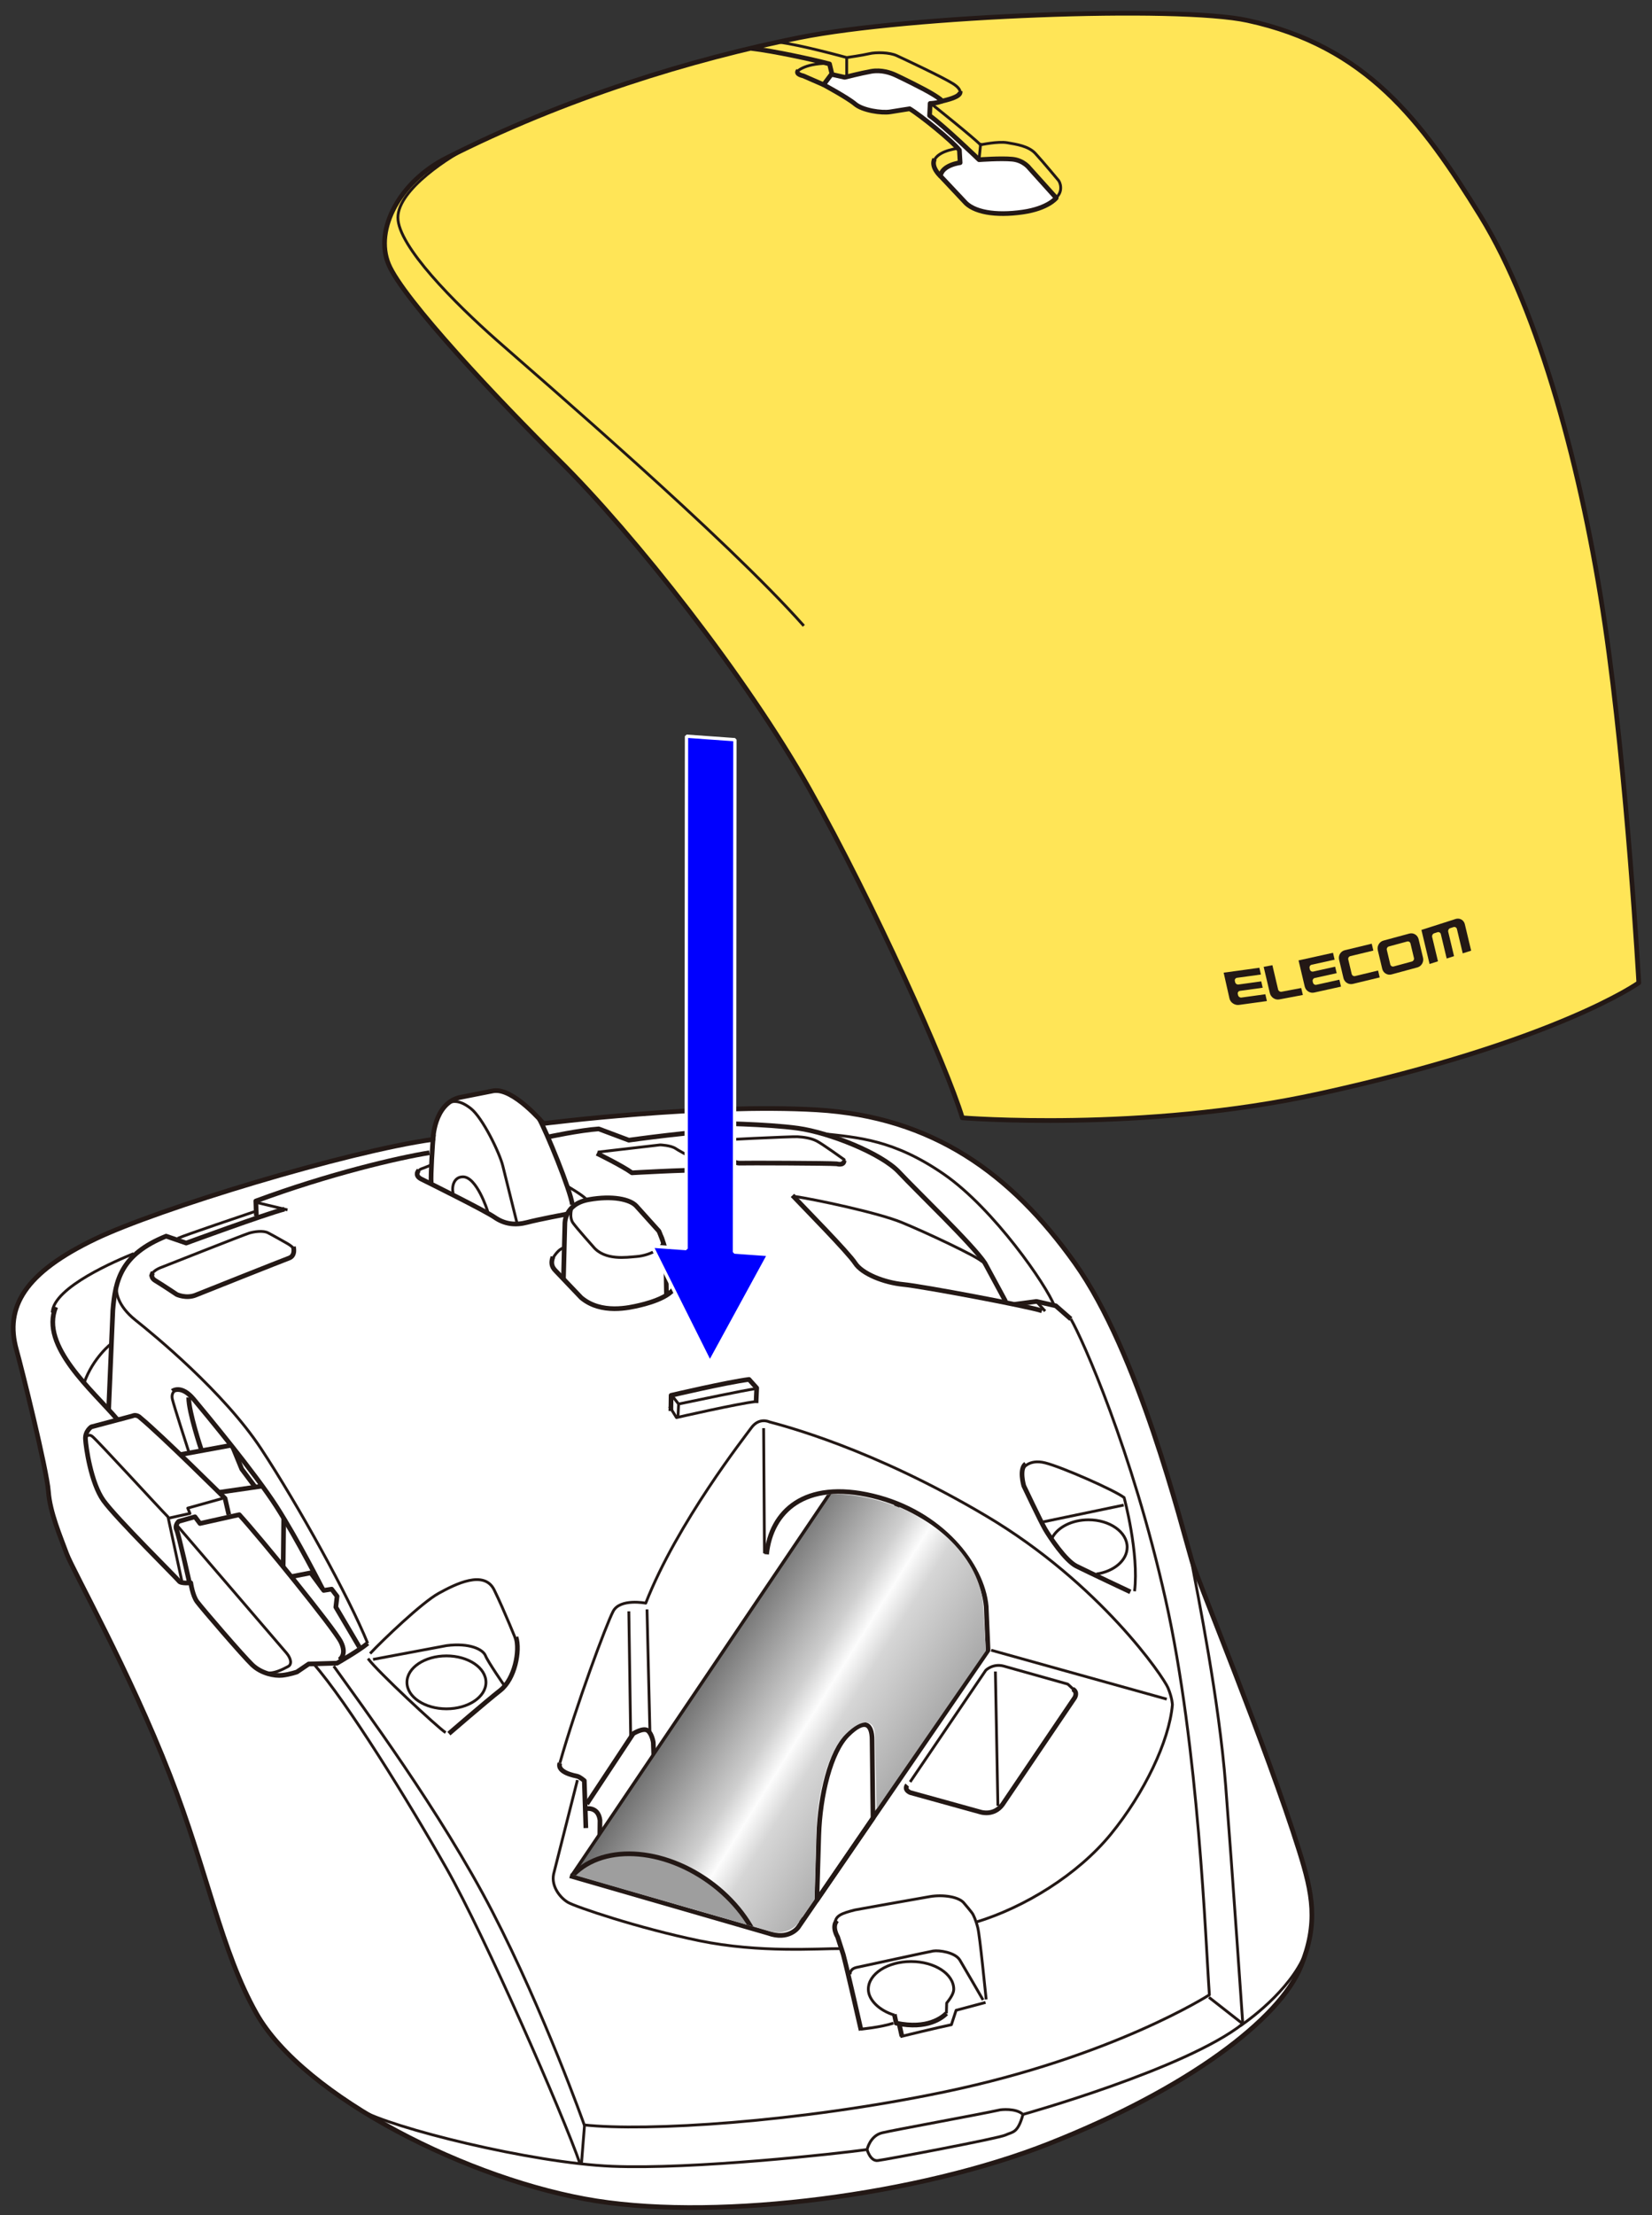 <?xml version="1.0" encoding="UTF-8"?>
<svg xmlns="http://www.w3.org/2000/svg" version="1.1" xmlns:xlink="http://www.w3.org/1999/xlink" viewBox="0 0 250 335">
  <rect x="0" y="0" width="250" height="335" fill="#333333" stroke="none"/>
  <defs>
    <clipPath id="clippath">
      <path d="M838.475,1675.826c.19-6.072,1.878-11.997,4.439-14.559s4.422-2.223,4.422.244l.243,11.101,16.553-23.956-.437-7.157c-.569-6.262-6.456-13.357-16.798-15.824-10.342-2.467-14.624,1.874-15.288,8.326l-31.721,47.998,30.942,8.92c3.131,1.139,4.772-.925,4.772-.925l2.581-3.7.292-10.468Z" fill="none"/>
    </clipPath>
    <clipPath id="clippath-1">
      <path d="M123.541,276.837c.19-6.072,1.878-11.997,4.439-14.559s4.422-2.223,4.422.244l.243,11.101,16.553-23.956-.437-7.157c-.569-6.262-6.456-13.357-16.798-15.824-10.342-2.467-14.624,1.874-15.288,8.326l-31.721,47.998,30.942,8.92c3.131,1.139,4.772-.925,4.772-.925l2.581-3.7.292-10.468Z" fill="none"/>
    </clipPath>
    <linearGradient id="_名称未設定グラデーション_8" data-name="名称未設定グラデーション 8" x1="141.711" y1="266.011" x2="109.919" y2="246.145" gradientUnits="userSpaceOnUse">
      <stop offset="0" stop-color="#a1a1a1"/>
      <stop offset=".412" stop-color="#d6d6d6"/>
      <stop offset=".518" stop-color="#fcfcfc"/>
      <stop offset=".625" stop-color="#cfcfcf"/>
      <stop offset="1" stop-color="#6b6b6b"/>
    </linearGradient>
  </defs>
  <!-- Generator: Adobe Illustrator 28.6.0, SVG Export Plug-In . SVG Version: 1.2.0 Build 709)  -->
  <g>
    <g id="_レイヤー_1" data-name="レイヤー_1">
      <g>
        <path d="M784.381,1564.995l5.226-1.034c2.994-.49,7.573,4.952,7.573,4.952,0,0,24.3-3.078,41.369-2.068,17.558,1.038,29.418,9.653,39.071,23.213,9.653,13.56,16.098,39.644,17.697,45.046.882,2.981,11.259,28.002,16.203,43.732,2.087,6.641,2.935,11.004.285,17.553-3.226,7.97-17.021,18.48-38.152,26.823-19.534,7.713-49.353,11.638-68.429,8.65-19.076-2.988-44.371-15.739-51.487-28.357-5.352-9.492-7.358-21.319-13.093-36.054-6.167-15.845-14.711-30.968-15.63-33.496s-2.528-6.205-2.758-9.423-4.066-18.684-4.826-21.374c-1.834-6.487,1.269-11.681,11.92-16.787,9.587-4.596,38.012-13.222,51.112-15.06,0,0,.109-5.281,3.92-6.315Z" fill="#fff" stroke="#231815" stroke-linejoin="round" stroke-width=".709"/>
        <path d="M732.674,1613.654c-3.605-4.27-11.765-11.101-9.298-16.983" fill="none" stroke="#231815" stroke-linejoin="round" stroke-width=".709"/>
        <path d="M731.375,1612.196l.635-15.051c.38-4.554,1.233-8.444,8.065-11.196l3.036,1.044s11.919-4.371,14.86-5.13" fill="none" stroke="#231815" stroke-linejoin="round" stroke-width=".709"/>
        <path d="M753.737,1582.913l-.095-2.277c11.006-4.08,21.537-6.547,26.281-7.306" fill="none" stroke="#231815" stroke-linejoin="round" stroke-width=".709"/>
        <path d="M780.523,1570.583c-.126,1.324-.433,6.167-.338,7.306" fill="none" stroke="#231815" stroke-linejoin="round" stroke-width=".709"/>
        <path d="M738.082,1591.452s-.569.664.38,1.233,3.226,2.087,3.226,2.087c0,0,1.423.664,2.846.095s13.093-5.218,14.137-5.598.664-1.708.664-1.708" fill="none" stroke="#231815" stroke-linejoin="round" stroke-width=".709"/>
        <path d="M745.388,1618.208s-1.898-5.598-1.898-7.875" fill="none" stroke="#231815" stroke-linejoin="round" stroke-width=".709"/>
        <path d="M741.023,1609.384s1.328-1.044,3.226,1.233,9.298,11.196,12.524,16.224,6.953,12.419,6.953,12.419" fill="none" stroke="#231815" stroke-linejoin="round" stroke-width=".709"/>
        <path d="M778.31,1575.987s-.759.759.38,1.328,9.583,4.744,11.101,5.788,3.131,1.233,4.934.759,5.882-1.233,5.882-1.233" fill="none" stroke="#231815" stroke-linejoin="round" stroke-width=".709"/>
        <path d="M796.537,1568.198c1.034,1.812,4.73,10.801,5.015,12.983" fill="none" stroke="#231815" stroke-linejoin="round" stroke-width=".709"/>
        <path d="M800.204,1592.437l.213-8.385s-.095-2.965,3.622-3.63c3.55-.635,6.245-.07,7.194.974s3.416,3.795,3.416,3.795c0,0,1.044,2.372,1.044,3.416s.095,6.072.095,6.072" fill="none" stroke="#231815" stroke-linejoin="round" stroke-width=".709"/>
        <path d="M798.614,1589.08c-.285.759-.285,1.423.38,2.087l3.89,4.08c3.036,2.562,7.306,1.518,8.919,1.139s5.977-1.613,5.408-3.89" fill="none" stroke="#231815" stroke-linejoin="round" stroke-width=".709"/>
        <path d="M805.256,1573.425s3.89,1.898,5.313,2.941c0,0,8.349-.474,10.247-.38,0,0,1.518-.095,1.044-.759" fill="none" stroke="#231815" stroke-linejoin="round" stroke-width=".709"/>
        <path d="M797.836,1570.954s4.858-1.039,7.704-1.229l4.554,1.708s10.769-1.518,14.659-1.423" fill="none" stroke="#231815" stroke-linejoin="round" stroke-width=".709"/>
        <path d="M822.764,1570.056l-.05-1.185s8.254.095,12.998.759,12.619,3.795,15.275,6.641,11.196,11.006,12.998,13.757l3.131,5.788" fill="none" stroke="#231815" stroke-linejoin="round" stroke-width=".709"/>
        <polyline points="876.984 1598.473 874.707 1596.481 871.766 1595.817 868.421 1596.266" fill="none" stroke="#231815" stroke-linejoin="round" stroke-width=".709"/>
        <path d="M872.62,1597.24c-1.898-.664-18.027-3.7-20.968-3.985s-6.262-1.613-7.306-3.226-7.78-8.444-9.488-10.247" fill="none" stroke="#231815" stroke-linejoin="round" stroke-width=".709"/>
        <path d="M816.459,1612.395l.035-2.372s8.495-1.992,11.791-2.408l1.165,1.295-.103,2.281" fill="none" stroke="#231815" stroke-linejoin="round" stroke-width=".709"/>
        <path d="M885.998,1639.746s-6.452-3.036-8.16-3.89-4.08-4.459-4.744-5.598-3.226-6.547-3.226-6.547c0,0-.759-2.562.285-3.321" fill="none" stroke="#231815" stroke-linejoin="round" stroke-width=".709"/>
        <path d="M830.94,1634.064c.664-6.452,5.721-11.302,16.062-8.835,10.342,2.467,16.604,10.437,17.173,16.699l.285,6.641-28.748,41.936s-1.423,1.992-4.554.854l-29.979-8.668" fill="none" stroke="#231815" stroke-linejoin="round" stroke-width=".709"/>
        <path d="M803.596,1675.467l-.237-7.163s-.664-.569-1.044-.664-3.131-.569-2.657-1.992" fill="none" stroke="#231815" stroke-linejoin="round" stroke-width=".709"/>
        <path d="M803.738,1671.814l7.021-10.626s1.518-.949,2.182-.474.854,1.803.854,1.803l.474,12.714,2.562-3.89s1.423,8.349,6.547,12.714,10.97,5.259,13.152,5.259" fill="none" stroke="#231815" stroke-linejoin="round" stroke-width=".709"/>
        <path d="M782.865,1661.188s5.598-4.839,7.78-6.547,3.036-5.977,2.372-8.065" fill="none" stroke="#231815" stroke-linejoin="round" stroke-width=".709"/>
        <path d="M845.247,1706.066s-2.135-9.393-2.704-11.48l-.854-2.657s-.949-1.518-.095-2.467" fill="none" stroke="#231815" stroke-linejoin="round" stroke-width=".709"/>
        <path d="M852.221,1668.968s-.569.664.474,1.139l10.626,2.941s1.992.664,3.321-1.139l10.911-16.129s.569-.854-.285-1.328" fill="none" stroke="#231815" stroke-linejoin="round" stroke-width=".709"/>
        <path d="M749.562,1628.075l-.569-2.467s-9.678-9.614-12.84-12.208c0,0-.506-.569-1.202-.253l-6.199,1.645s-.949.633-.886,1.834.822,6.641,2.72,9.298,11.196,11.828,11.449,12.208,1.771.253,1.771.253c0,0,.253,1.898.949,2.846s6.958,8.223,8.349,9.551,3.416,1.708,4.554,1.581,2.214-.506,2.214-.506l1.771-1.202,4.301-.127s3.368-1.929,4.633-3.004" fill="none" stroke="#231815" stroke-linejoin="round" stroke-width=".709"/>
        <path d="M766.261,1650.024s1.265-.696.253-2.72c-1.012-2.024-12.074-15.628-15.37-19.229l-5.946,1.328-.759-1.012-2.467.696s-.633.569-.316,1.265,1.958,8.045,1.958,8.045" fill="none" stroke="#231815" stroke-linejoin="round" stroke-width=".709"/>
        <line x1="742.213" y1="1618.985" x2="749.914" y2="1617.574" fill="none" stroke="#231815" stroke-linejoin="round" stroke-width=".709"/>
        <line x1="757.868" y1="1628.594" x2="757.788" y2="1635.94" fill="none" stroke="#231815" stroke-linejoin="round" stroke-width=".709"/>
        <polyline points="759.009 1637.443 761.96 1636.868 763.921 1639.524 765.122 1639.334 765.945 1640.41 765.755 1642.054 769.297 1648.063" fill="none" stroke="#231815" stroke-linejoin="round" stroke-width=".709"/>
        <polyline points="750.184 1617.914 751.523 1621.181 753.61 1623.964" fill="none" stroke="#231815" stroke-linejoin="round" stroke-width=".709"/>
        <line x1="754.636" y1="1623.747" x2="748.072" y2="1624.697" fill="none" stroke="#231815" stroke-linejoin="round" stroke-width=".709"/>
        <line x1="753.65" y1="1580.826" x2="758.443" y2="1581.976" fill="none" stroke="#231815" stroke-linejoin="round" stroke-width=".425"/>
        <path d="M753.705,1582.151c-1.266.432-10.849,3.646-11.88,4.132" fill="none" stroke="#231815" stroke-linejoin="round" stroke-width=".425"/>
        <path d="M735.153,1588.587c-2.365.97-12.13,5.034-12.312,8.916" fill="none" stroke="#231815" stroke-linejoin="round" stroke-width=".425"/>
        <path d="M731.798,1602.177s-2.773,2.113-4.136,5.967" fill="none" stroke="#231815" stroke-linejoin="round" stroke-width=".425"/>
        <path d="M737.701,1592.044s.182-.849,1.698-1.395c0,0,12.434-4.913,13.222-5.155s2.123-.425,2.851-.061,2.851,1.577,2.851,1.577c0,0,1.482.8,1.074,1.219" fill="none" stroke="#231815" stroke-linejoin="round" stroke-width=".425"/>
        <path d="M741.585,1609.169s-.815.374-.562,1.449,2.467,7.907,2.467,7.907" fill="none" stroke="#231815" stroke-linejoin="round" stroke-width=".425"/>
        <path d="M732.627,1593.246c-.248,1.044.046,3.203,2.83,5.417,2.783,2.214,13.346,10.879,18.976,19.418,5.629,8.539,13.299,22.423,16.145,29.444" fill="none" stroke="#231815" stroke-linejoin="round" stroke-width=".425"/>
        <path d="M782.369,1661.031c-1.392-.949-10.317-9.257-11.744-11.197" fill="none" stroke="#231815" stroke-linejoin="round" stroke-width=".425"/>
        <path d="M770.942,1649.075c1.834-1.961,7.843-7.717,10.373-9.108s6.895-3.605,8.413-.506c1.518,3.099,3.465,7.972,3.465,7.972" fill="none" stroke="#231815" stroke-linejoin="round" stroke-width=".425"/>
        <path d="M771.384,1649.961l11.132-2.087c3.479-.443,5.503.569,5.882,1.518s2.914,4.603,2.914,4.603" fill="none" stroke="#231815" stroke-linejoin="round" stroke-width=".425"/>
        <ellipse cx="782.497" cy="1653.431" rx="5.977" ry="4.004" fill="none" stroke="#231815" stroke-linejoin="round" stroke-width=".425"/>
        <path d="M762.396,1650.634c5.066,5.778,14.301,20.706,20.12,30.953,5.819,10.247,17.663,37.31,20.194,44.648" fill="none" stroke="#231815" stroke-linejoin="round" stroke-width=".425"/>
        <path d="M769.483,1718.102c4.579,2.685,25.811,8.014,38.082,8.52,12.271.506,34.03-1.898,38.584-2.53,0,0,.443-2.087,2.277-2.53s14.422-2.72,17.9-3.479c0,0,2.34-.316,3.416.696,0,0,24.632-6.871,33.266-13.702,0,0-1.576-22.984-2.589-36.014s-4.179-28.661-5.315-34.698" fill="none" stroke="#231815" stroke-linejoin="round" stroke-width=".425"/>
        <path d="M876.984,1598.473c1.771,3.036,9.266,19.861,14.327,42.379,5.06,22.518,6.07,51.874,6.641,59.837,0,0-14.548,9.361-40.039,14.675-22.299,4.648-45.2,6.017-54.561,5.005,0,0-6.034-17.023-13.878-32.203-7.843-15.181-19.988-31.5-24.036-37.192" fill="none" stroke="#231815" stroke-linejoin="round" stroke-width=".425"/>
        <line x1="803.395" y1="1720.372" x2="802.923" y2="1726.258" fill="none" stroke="#231815" stroke-linejoin="round" stroke-width=".425"/>
        <line x1="897.889" y1="1701.069" x2="903.139" y2="1705.18" fill="none" stroke="#231815" stroke-linejoin="round" stroke-width=".425"/>
        <path d="M846.149,1724.093s.475,1.787,1.619,1.66,18.273-3.349,19.333-3.858,1.847-.209,2.641-3.115" fill="none" stroke="#231815" stroke-linejoin="round" stroke-width=".425"/>
        <path d="M845.206,1705.885s3.077-.294,4.927-.911" fill="none" stroke="#231815" stroke-linejoin="round" stroke-width=".425"/>
        <path d="M851.177,1707.014s5.835-1.423,7.733-1.803l.712-2.182,4.459-1.186" fill="none" stroke="#231815" stroke-linejoin="round" stroke-width=".425"/>
        <path d="M843.587,1697.621s-.142-.854,1.044-1.091c1.186-.237,10.674-2.325,11.528-2.467s3.321.19,4.032,1.376,3.511,6.025,3.511,6.025" fill="none" stroke="#231815" stroke-linejoin="round" stroke-width=".425"/>
        <path d="M850.301,1703.763c-2.302-.686-3.961-2.311-3.961-3.912,0-2.318,2.894-4.197,6.463-4.197s6.463,1.879,6.463,4.197c0,.683-.623,1.517-1.069,2.087l-.047,1.565" fill="none" stroke="#231815" stroke-linejoin="round" stroke-width=".425"/>
        <path d="M864.176,1701.385c-.127-1.075-.949-9.551-1.265-10.816s-.633-1.834-.759-2.087-1.265-1.581-1.265-1.581c-.759-1.075-3.289-1.392-5.187-1.075-1.898.316-11.385,2.024-11.385,2.024-1.961.506-3.022.854-2.991,2.081" fill="none" stroke="#231815" stroke-linejoin="round" stroke-width=".425"/>
        <path d="M852.664,1668.494l11.449-16.888s1.075-1.075,2.72-.633l9.678,2.72s1.232,1.036,1.219,1.361" fill="none" stroke="#231815" stroke-linejoin="round" stroke-width=".425"/>
        <line x1="865.567" y1="1651.795" x2="865.947" y2="1672.099" fill="none" stroke="#231815" stroke-linejoin="round" stroke-width=".425"/>
        <path d="M802.315,1668.209l-3.605,14.232c-.38,1.898,1.044,3.605,2.182,4.27s10.626,3.89,19.83,5.788,18.122,1.17,21.537,1.202" fill="none" stroke="#231815" stroke-linejoin="round" stroke-width=".425"/>
        <path d="M862.657,1689.687c7.306-2.218,15.37-7.151,20.399-13.318s8.824-14.042,9.298-19.545c0,0,0-.949-.664-2.562s-10.247-15.75-27.515-25.997c-17.268-10.247-30.741-13.663-32.828-14.232,0,0-1.541-.754-2.751.949-.748,1.052-11.196,14.327-15.94,26.471,0,0-3.89-.759-4.934,1.233s-5.598,14.232-8.065,22.961" fill="none" stroke="#231815" stroke-linejoin="round" stroke-width=".425"/>
        <line x1="812.846" y1="1642.402" x2="813.291" y2="1661.093" fill="none" stroke="#231815" stroke-linejoin="round" stroke-width=".425"/>
        <line x1="810.095" y1="1642.687" x2="810.379" y2="1661.762" fill="none" stroke="#231815" stroke-linejoin="round" stroke-width=".425"/>
        <path d="M847.048,1673.969l-.141-11.832c0-2.467-1.139-3.321-3.7-.759s-4.175,9.108-4.364,15.181l-.291,9.804,8.496-12.394Z" fill="none" stroke="#231815" stroke-linejoin="round" stroke-width=".709"/>
        <path d="M803.358,1672.574s2.087-.569,2.372,1.708l-.098,9.785" fill="none" stroke="#231815" stroke-linejoin="round" stroke-width=".709"/>
        <line x1="830.494" y1="1614.982" x2="830.621" y2="1633.922" fill="none" stroke="#231815" stroke-linejoin="round" stroke-width=".425"/>
        <path d="M816.246,1611.687l1.062,1.7s9.312-2.124,11.897-2.408" fill="none" stroke="#231815" stroke-linejoin="round" stroke-width=".425"/>
        <polyline points="817.533 1613.335 817.627 1611.333 816.671 1610.129" fill="none" stroke="#231815" stroke-linejoin="round" stroke-width=".425"/>
        <path d="M817.627,1611.333c2.549-.531,9.985-2.089,11.578-2.301" fill="none" stroke="#231815" stroke-linejoin="round" stroke-width=".425"/>
        <path d="M801.725,1581.187c-.31.363-.691,1.916-.074,2.77.617.854,3.036,3.558,3.036,3.558,1.755,2.182,5.123,1.62,6.547,1.518,2.21-.159,5.232-1.646,3.573-3.469" fill="none" stroke="#231815" stroke-linejoin="round" stroke-width=".425"/>
        <path d="M798.492,1589.491c.312-.6.976-1.549,1.64-1.738" fill="none" stroke="#231815" stroke-linejoin="round" stroke-width=".425"/>
        <path d="M817.213,1593.275c.043-.452-.667-1.965-1.189-2.344" fill="none" stroke="#231815" stroke-linejoin="round" stroke-width=".425"/>
        <path d="M782.61,1565.957c.617-.462,1.773-.739,3.575.684,1.803,1.423,4.364,6.736,4.839,8.681.474,1.945,2.135,8.587,2.135,8.587" fill="none" stroke="#231815" stroke-linejoin="round" stroke-width=".425"/>
        <path d="M783.512,1579.468c-.237-.901.034-2.486,1.479-2.492,2.07-.008,3.697,5.011,3.757,5.273" fill="none" stroke="#231815" stroke-linejoin="round" stroke-width=".425"/>
        <path d="M777.883,1576.462s.522-.617.854-.712c.332-.095,1.556-.619,1.556-.619" fill="none" stroke="#231815" stroke-linejoin="round" stroke-width=".425"/>
        <path d="M800.719,1578.353s2.315,1.328,2.916,1.988" fill="none" stroke="#231815" stroke-linejoin="round" stroke-width=".425"/>
        <path d="M805.398,1573.236l9.44-1.091s1.613.047,2.372.569c.759.522,4.649,2.514,4.649,2.514" fill="none" stroke="#231815" stroke-linejoin="round" stroke-width=".425"/>
        <line x1="825.133" y1="1569.915" x2="823.188" y2="1569.108" fill="none" stroke="#231815" stroke-linejoin="round" stroke-width=".425"/>
        <path d="M820.816,1571.623c2.609-.237,13.947-.759,14.801-.712.854.047,2.04.19,2.941.664.901.474,4.127,2.799,4.127,2.799,0,0,0,.427-.237.522" fill="none" stroke="#231815" stroke-linejoin="round" stroke-width=".425"/>
        <path d="M834.973,1579.903c3.273.474,12.788,2.488,16.394,3.959,3.605,1.471,11.537,5.191,12.239,5.977" fill="none" stroke="#231815" stroke-linejoin="round" stroke-width=".425"/>
        <line x1="871.766" y1="1595.817" x2="873.094" y2="1597.287" fill="none" stroke="#231815" stroke-linejoin="round" stroke-width=".425"/>
        <path d="M839.348,1570.438c5.409.584,10.848.9,18.439,6.15,7.59,5.25,15.577,16.904,16.675,19.838" fill="none" stroke="#231815" stroke-linejoin="round" stroke-width=".425"/>
        <path d="M869.686,1621.165s.878-1.566,3.408-.933c2.53.633,10.437,4.111,11.955,5.25,0,0,2.277,8.413,1.581,14.169" fill="none" stroke="#231815" stroke-linejoin="round" stroke-width=".425"/>
        <line x1="884.986" y1="1626.621" x2="872.841" y2="1629.151" fill="none" stroke="#231815" stroke-linejoin="round" stroke-width=".425"/>
        <path d="M874.186,1631.525c.837-1.564,2.972-2.676,5.473-2.676,3.231,0,5.851,1.855,5.851,4.143,0,1.996-1.994,3.663-4.648,4.055" fill="none" stroke="#231815" stroke-linejoin="round" stroke-width=".425"/>
        <line x1="864.935" y1="1648.569" x2="891.501" y2="1655.97" fill="none" stroke="#231815" stroke-linejoin="round" stroke-width=".425"/>
        <path d="M727.866,1616.454s.349-.712,1.013-.238,10.225,10.941,11.48,12.192l2.087,9.678" fill="none" stroke="#231815" stroke-linejoin="round" stroke-width=".425"/>
        <polyline points="740.402 1628.608 743.68 1627.886 743.348 1627.079 748.613 1625.609" fill="none" stroke="#231815" stroke-linejoin="round" stroke-width=".425"/>
        <path d="M741.639,1629.593s15.893,18.502,16.652,19.403.806,1.755.237,2.04-2.881,1.675-4.299.565" fill="none" stroke="#231815" stroke-linejoin="round" stroke-width=".425"/>
        <path d="M850.58,1626.357c.249,2.984,3.791,9.436,7.586,11.207l-3.795,7.843s3.036,3.036,9.235,3.036" fill="none" stroke="#231815" stroke-linejoin="round" stroke-width=".709"/>
        <path d="M821.106,1571.598c.708.354,4.431,2.704,4.644,2.916s.743.425,1.274.389,13.375,0,14.543.106c0,0,1.071.324,1.102-.475" fill="none" stroke="#231815" stroke-linejoin="round" stroke-width=".709"/>
        <path d="M858.151,1703.504c-.617.617-2.846,2.467-7.59,1.471l-.285-1.328" fill="none" stroke="#231815" stroke-linejoin="round" stroke-width=".709"/>
        <line x1="850.998" y1="1705.059" x2="851.423" y2="1706.955" fill="none" stroke="#231815" stroke-linejoin="round" stroke-width=".709"/>
        <path d="M902.57,1705.412c1.897-1.244,8.539-6.305,10.225-11.94" fill="none" stroke="#231815" stroke-linejoin="round" stroke-width=".425"/>
      </g>
      <g clip-path="url(#clippath)">
        <g>
          <g>
            <path d="M829.031,1703.782l44.472-65.814c4.703-6.503,2.212-16.31-5.573-21.901-7.783-5.591-17.895-4.854-22.596,1.648l-44.474,65.817" fill="#dbdcdc" stroke="#231815" stroke-width=".709"/>
            <path d="M807.651,1703.755c-7.787-5.59-10.825-14.648-6.79-20.223,4.024-5.577,13.591-5.561,21.383.033,7.776,5.593,10.818,14.643,6.788,20.217-4.034,5.579-13.605,5.56-21.38-.027Z" fill="#dbdcdc" stroke="#231815" stroke-width=".709"/>
          </g>
          <g>
            <path d="M818.307,1704.207l2.267-3.531c2.014-2.789.492-7.318-3.395-10.111-3.889-2.794-8.68-2.805-10.689-.015l-2.419,3.782" fill="#fff" stroke="#231815" stroke-width=".709"/>
            <path d="M807.684,1704.086c-3.883-2.798-5.401-7.324-3.382-10.109,2.012-2.788,6.796-2.78,10.689.015,3.889,2.796,5.409,7.319,3.397,10.108-2.02,2.791-6.806,2.783-10.704-.013Z" fill="#fff" stroke="#231815" stroke-width=".709"/>
          </g>
        </g>
      </g>
      <g>
        <g>
          <path d="M835.971,1404.662c-16.297,3.258-35.568,9.132-53.509,18.241-6.946,3.526-10.909,10.711-8.737,16.019,2.171,5.308,16.896,20.848,25.816,29.676,11.399,11.282,28.414,32.862,37.879,49.701,9.764,17.369,20.733,41.789,23.146,49.751,0,0,27.312,2.207,53.981-3.634,35.959-7.875,48.388-16.793,48.388-16.793,0,0-1.745-31.254-5.123-54.174-3.378-22.92-9.892-47.288-18.819-61.764s-17.33-25.715-35.262-29.605c-10.639-2.308-51.246-.718-67.759,2.583Z" fill="#ffe557" stroke="#231815" stroke-linejoin="round" stroke-width=".709"/>
          <path d="M855.694,1414.633s1.001-.02,1.787-.357c0,0,.112-.112-1.348-1.011s-4.941-2.583-5.671-2.92-2.134-.842-3.706-.562-3.987.898-3.987.898l-2.021-.449-1.179,1.572s3.65,1.965,4.773,2.92c1.123.955,3.987,1.404,5.334,1.179,1.348-.225,2.918-.462,2.918-.462,1.63.968,6.347,4.786,7.526,6.246l.112,1.909s-2.751.337-2.976,2.021l3.594,3.818c1.348,1.628,4.681,2.236,8.872,1.628,3.847-.558,5.052-2.137,5.052-2.137l-4.042-4.489s-.867-1.202-2.607-1.371c-1.741-.168-5.029.079-5.029.079,0,0-5.363-5.168-7.487-6.675l.085-1.84Z" fill="#fff" stroke="#231815" stroke-linejoin="round" stroke-width=".709"/>
          <path d="M857.257,1425.619s-1.516-1.348-.898-2.583" fill="none" stroke="#231815" stroke-linejoin="round" stroke-width=".709"/>
          <path d="M857.332,1414.33c.823-.222,3.069-.671,2.901-1.513" fill="none" stroke="#231815" stroke-linejoin="round" stroke-width=".709"/>
          <path d="M839.569,1411.806l-3.088-1.348s-1.251-.234-.745-.796" fill="none" stroke="#231815" stroke-linejoin="round" stroke-width=".709"/>
          <path d="M840.804,1410.065l-.337-1.404c-2.527-.674-8.42-1.957-11.818-2.354" fill="none" stroke="#231815" stroke-linejoin="round" stroke-width=".709"/>
          <path d="M859.892,1421.423c-1.864.274-3.539.979-3.678,2.227" fill="none" stroke="#231815" stroke-linejoin="round" stroke-width=".425"/>
          <path d="M855.95,1414.758s6.247,4.976,7.369,6.139c0,0,2.646-.571,4.059-.321s3.2.499,4.239,1.621,3.532,4.114,3.532,4.114c.416.623.587,2.067-.725,2.779" fill="none" stroke="#231815" stroke-linejoin="round" stroke-width=".425"/>
          <path d="M860.106,1413.24s.623-.601-.956-1.599-7.438-3.74-8.519-4.239-3.117-.54-4.156-.291-3.408.582-3.408.582c0,0-6.981-1.931-10.368-2.337" fill="none" stroke="#231815" stroke-linejoin="round" stroke-width=".425"/>
          <line x1="843.068" y1="1407.527" x2="843.068" y2="1410.622" fill="none" stroke="#231815" stroke-linejoin="round" stroke-width=".425"/>
          <line x1="863.347" y1="1420.617" x2="863.097" y2="1423.148" fill="none" stroke="#231815" stroke-linejoin="round" stroke-width=".425"/>
          <path d="M835.509,1409.866s1.034-1.255,4.608-1.296" fill="none" stroke="#231815" stroke-linejoin="round" stroke-width=".425"/>
        </g>
        <g>
          <path d="M905.519,1545.354l-5.408.744.879,3.9c.068.3.257.573.532.753.277.188.603.265.922.221l4.211-.58-.233-1.031-3.613.497c-.109.015-.233-.015-.326-.077-.098-.071-.165-.168-.189-.275l-.044-.194c-.024-.105-.002-.208.06-.299.06-.089.163-.149.272-.164l3.437-.473-.217-.962-3.437.473c-.109.015-.233-.014-.326-.077-.097-.065-.164-.164-.19-.276l-.044-.193c-.024-.104-.003-.213.059-.301.059-.09.163-.15.272-.165l3.613-.497-.231-1.023Z" fill="#231815"/>
          <path d="M911.851,1548.419l-2.982.562c-.104.02-.222-.007-.323-.066-.094-.07-.166-.166-.192-.275l-.866-3.671-1.32.249.938,3.98c.072.306.272.578.534.754.272.182.586.25.895.191l3.564-.672-.248-1.053Z" fill="#231815"/>
          <path d="M916.659,1543.091l-5.213,1.152.937,3.961c.072.305.266.572.529.74.273.174.591.23.895.163l4.063-.898-.248-1.048-3.482.77c-.109.024-.227.001-.322-.056-.093-.067-.162-.162-.187-.271l-.047-.197c-.025-.107-.005-.215.05-.312.059-.097.156-.166.264-.19l3.318-.733-.231-.977-3.318.733c-.109.024-.227.003-.322-.055-.092-.06-.161-.158-.188-.272l-.046-.196c-.025-.106-.006-.22.049-.315.058-.098.155-.167.264-.191l3.482-.77-.246-1.04Z" fill="#231815"/>
          <path d="M922.518,1541.718l-4.059.979c-.309.074-.572.265-.738.538-.166.262-.213.587-.14.896l.662,2.789c.072.303.26.569.526.731.27.169.591.219.9.144l4.059-.979-.248-1.043-3.483.84c-.11.027-.223.005-.319-.05-.096-.065-.163-.159-.189-.267l-.52-2.191c-.025-.105-.008-.22.05-.316.06-.099.152-.165.262-.192l3.483-.84-.247-1.039Z" fill="#231815"/>
          <path d="M936.614,1538.778c-.073-.305-.26-.568-.521-.713-.265-.155-.577-.185-.872-.091l-5.181,1.66,1.231,5.151,1.274-.408-.882-3.688c-.025-.107-.003-.227.048-.328.06-.107.154-.186.256-.218l.512-.164c.099-.032.214-.02.311.037.094.054.164.145.19.252l.882,3.688,1.115-.357-.882-3.688c-.025-.107-.008-.225.043-.326.062-.107.152-.185.259-.219l.507-.163c.112-.036.221-.022.312.036.102.052.168.144.194.251l.882,3.688,1.275-.408-.954-3.99Z" fill="#231815"/>
          <path d="M929.09,1540.31c-.269-.163-.579-.207-.885-.124l-3.906,1.058c-.305.082-.56.28-.723.559-.164.274-.209.601-.136.908l.667,2.801c.072.304.259.568.525.725.269.164.582.208.886.125l3.906-1.058c.306-.083.559-.28.722-.561.161-.272.209-.599.137-.904l-.667-2.801c-.073-.307-.262-.57-.525-.729ZM928.91,1543.884c.026.109.006.225-.048.329-.062.096-.154.17-.266.2l-2.757.746c-.107.029-.227.012-.319-.042-.097-.062-.166-.155-.192-.264l-.523-2.199c-.025-.106-.006-.222.053-.322.055-.097.154-.171.261-.2l2.757-.746c.112-.03.226-.013.323.042.093.058.162.151.187.257l.523,2.199Z" fill="#231815"/>
        </g>
        <path d="M786.115,1421.101c-2.854,1.398-10.963,6.464-10.963,10.791s8.654,12.981,14.986,18.574,34.674,29.891,46.439,43.174" fill="none" stroke="#231815" stroke-linejoin="round" stroke-width=".425"/>
      </g>
      <polygon points="818.76 1587.832 813.577 1587.46 822.361 1605.034 831.265 1588.729 826.083 1588.356 826.148 1510.858 818.824 1510.333 818.76 1587.832" stroke="#fff" stroke-miterlimit="1" stroke-width=".5"/>
      <g>
        <path d="M69.447,166.006l5.226-1.034c2.994-.49,7.573,4.952,7.573,4.952,0,0,24.3-3.078,41.369-2.068,17.558,1.038,29.418,9.653,39.071,23.213,9.653,13.56,16.098,39.644,17.697,45.046.882,2.981,11.259,28.002,16.203,43.732,2.087,6.641,2.935,11.004.285,17.553-3.226,7.97-17.021,18.48-38.152,26.823-19.534,7.713-49.353,11.638-68.429,8.65s-44.371-15.739-51.487-28.357c-5.352-9.492-7.358-21.319-13.093-36.054-6.167-15.845-14.711-30.968-15.63-33.496s-2.528-6.205-2.758-9.423-4.066-18.684-4.826-21.374c-1.834-6.487,1.269-11.681,11.92-16.787,9.587-4.596,38.012-13.222,51.112-15.06,0,0,.109-5.281,3.92-6.315Z" fill="#fff" stroke="#231815" stroke-linejoin="round" stroke-width=".709"/>
        <path d="M17.74,214.665c-3.605-4.27-11.765-11.101-9.298-16.983" fill="none" stroke="#231815" stroke-linejoin="round" stroke-width=".709"/>
        <path d="M16.441,213.207l.635-15.051c.38-4.554,1.233-8.444,8.065-11.196l3.036,1.044s11.919-4.371,14.86-5.13" fill="none" stroke="#231815" stroke-linejoin="round" stroke-width=".709"/>
        <path d="M38.803,183.924l-.095-2.277c11.006-4.08,21.537-6.547,26.281-7.306" fill="none" stroke="#231815" stroke-linejoin="round" stroke-width=".709"/>
        <path d="M65.589,171.594c-.126,1.324-.433,6.167-.338,7.306" fill="none" stroke="#231815" stroke-linejoin="round" stroke-width=".709"/>
        <path d="M23.148,192.463s-.569.664.38,1.233,3.226,2.087,3.226,2.087c0,0,1.423.664,2.846.095s13.093-5.218,14.137-5.598.664-1.708.664-1.708" fill="none" stroke="#231815" stroke-linejoin="round" stroke-width=".709"/>
        <path d="M30.454,219.219s-1.898-5.598-1.898-7.875" fill="none" stroke="#231815" stroke-linejoin="round" stroke-width=".709"/>
        <path d="M26.089,210.395s1.328-1.044,3.226,1.233,9.298,11.196,12.524,16.224,6.953,12.419,6.953,12.419" fill="none" stroke="#231815" stroke-linejoin="round" stroke-width=".709"/>
        <path d="M63.376,176.998s-.759.759.38,1.328,9.583,4.744,11.101,5.788,3.131,1.233,4.934.759,5.882-1.233,5.882-1.233" fill="none" stroke="#231815" stroke-linejoin="round" stroke-width=".709"/>
        <path d="M81.603,169.209c1.034,1.812,4.73,10.801,5.015,12.983" fill="none" stroke="#231815" stroke-linejoin="round" stroke-width=".709"/>
        <path d="M85.27,193.448l.213-8.385s-.095-2.965,3.622-3.63c3.55-.635,6.245-.07,7.194.974s3.416,3.795,3.416,3.795c0,0,1.044,2.372,1.044,3.416s.095,6.072.095,6.072" fill="none" stroke="#231815" stroke-linejoin="round" stroke-width=".709"/>
        <path d="M83.68,190.091c-.285.759-.285,1.423.38,2.087l3.89,4.08c3.036,2.562,7.306,1.518,8.919,1.139s5.977-1.613,5.408-3.89" fill="none" stroke="#231815" stroke-linejoin="round" stroke-width=".709"/>
        <path d="M90.322,174.436s3.89,1.898,5.313,2.941c0,0,8.349-.474,10.247-.38,0,0,1.518-.095,1.044-.759" fill="none" stroke="#231815" stroke-linejoin="round" stroke-width=".709"/>
        <path d="M82.902,171.965s4.858-1.039,7.704-1.229l4.554,1.708s10.769-1.518,14.659-1.423" fill="none" stroke="#231815" stroke-linejoin="round" stroke-width=".709"/>
        <path d="M107.829,171.067l-.05-1.185s8.254.095,12.998.759,12.619,3.795,15.275,6.641,11.196,11.006,12.998,13.757l3.131,5.788" fill="none" stroke="#231815" stroke-linejoin="round" stroke-width=".709"/>
        <polyline points="162.05 199.484 159.773 197.492 156.832 196.828 153.487 197.277" fill="none" stroke="#231815" stroke-linejoin="round" stroke-width=".709"/>
        <path d="M157.686,198.251c-1.898-.664-18.027-3.7-20.968-3.985s-6.262-1.613-7.306-3.226-7.78-8.444-9.488-10.247" fill="none" stroke="#231815" stroke-linejoin="round" stroke-width=".709"/>
        <path d="M101.524,213.406l.035-2.372s8.495-1.992,11.791-2.408l1.165,1.295-.103,2.281" fill="none" stroke="#231815" stroke-linejoin="round" stroke-width=".709"/>
        <path d="M171.063,240.757s-6.452-3.036-8.16-3.89-4.08-4.459-4.744-5.598-3.226-6.547-3.226-6.547c0,0-.759-2.562.285-3.321" fill="none" stroke="#231815" stroke-linejoin="round" stroke-width=".709"/>
        <path d="M116.006,235.075c.664-6.452,5.721-11.302,16.062-8.835s16.604,10.437,17.173,16.699l.285,6.641-28.748,41.936s-1.423,1.992-4.554.854l-29.979-8.668" fill="none" stroke="#231815" stroke-linejoin="round" stroke-width=".709"/>
        <path d="M88.661,276.478l-.237-7.163s-.664-.569-1.044-.664-3.131-.569-2.657-1.992" fill="none" stroke="#231815" stroke-linejoin="round" stroke-width=".709"/>
        <path d="M88.804,272.825l7.021-10.626s1.518-.949,2.182-.474.854,1.803.854,1.803l.474,12.714,2.562-3.89s1.423,8.349,6.547,12.714c5.123,4.364,10.97,5.259,13.152,5.259" fill="none" stroke="#231815" stroke-linejoin="round" stroke-width=".709"/>
        <path d="M67.931,262.199s5.598-4.839,7.78-6.547,3.036-5.977,2.372-8.065" fill="none" stroke="#231815" stroke-linejoin="round" stroke-width=".709"/>
        <path d="M130.313,307.077s-2.135-9.393-2.704-11.48l-.854-2.657s-.949-1.518-.095-2.467" fill="none" stroke="#231815" stroke-linejoin="round" stroke-width=".709"/>
        <path d="M137.287,269.979s-.569.664.474,1.139l10.626,2.941s1.992.664,3.321-1.139l10.911-16.129s.569-.854-.285-1.328" fill="none" stroke="#231815" stroke-linejoin="round" stroke-width=".709"/>
        <path d="M34.628,229.086l-.569-2.467s-9.678-9.614-12.84-12.208c0,0-.506-.569-1.202-.253l-6.199,1.645s-.949.633-.886,1.834.822,6.641,2.72,9.298,11.196,11.828,11.449,12.208,1.771.253,1.771.253c0,0,.253,1.898.949,2.846s6.958,8.223,8.349,9.551,3.416,1.708,4.554,1.581,2.214-.506,2.214-.506l1.771-1.202,4.301-.127s3.368-1.929,4.633-3.004" fill="none" stroke="#231815" stroke-linejoin="round" stroke-width=".709"/>
        <path d="M51.327,251.035s1.265-.696.253-2.72c-1.012-2.024-12.074-15.628-15.37-19.229l-5.946,1.328-.759-1.012-2.467.696s-.633.569-.316,1.265,1.958,8.045,1.958,8.045" fill="none" stroke="#231815" stroke-linejoin="round" stroke-width=".709"/>
        <line x1="27.279" y1="219.996" x2="34.98" y2="218.584" fill="none" stroke="#231815" stroke-linejoin="round" stroke-width=".709"/>
        <line x1="42.934" y1="229.605" x2="42.853" y2="236.951" fill="none" stroke="#231815" stroke-linejoin="round" stroke-width=".709"/>
        <polyline points="44.075 238.454 47.026 237.879 48.986 240.535 50.188 240.345 51.011 241.421 50.821 243.065 54.363 249.074" fill="none" stroke="#231815" stroke-linejoin="round" stroke-width=".709"/>
        <polyline points="35.25 218.925 36.589 222.192 38.676 224.975" fill="none" stroke="#231815" stroke-linejoin="round" stroke-width=".709"/>
        <line x1="39.702" y1="224.758" x2="33.138" y2="225.708" fill="none" stroke="#231815" stroke-linejoin="round" stroke-width=".709"/>
        <line x1="38.716" y1="181.837" x2="43.509" y2="182.987" fill="none" stroke="#231815" stroke-linejoin="round" stroke-width=".425"/>
        <path d="M38.771,183.162c-1.266.432-10.849,3.646-11.88,4.132" fill="none" stroke="#231815" stroke-linejoin="round" stroke-width=".425"/>
        <path d="M20.219,189.598c-2.365.97-12.13,5.034-12.312,8.916" fill="none" stroke="#231815" stroke-linejoin="round" stroke-width=".425"/>
        <path d="M16.863,203.188s-2.773,2.113-4.136,5.967" fill="none" stroke="#231815" stroke-linejoin="round" stroke-width=".425"/>
        <path d="M22.767,193.055s.182-.849,1.698-1.395c0,0,12.434-4.913,13.222-5.155s2.123-.425,2.851-.061,2.851,1.577,2.851,1.577c0,0,1.482.8,1.074,1.219" fill="none" stroke="#231815" stroke-linejoin="round" stroke-width=".425"/>
        <path d="M26.651,210.18s-.815.374-.562,1.449,2.467,7.907,2.467,7.907" fill="none" stroke="#231815" stroke-linejoin="round" stroke-width=".425"/>
        <path d="M17.693,194.257c-.248,1.044.046,3.203,2.83,5.417,2.783,2.214,13.346,10.879,18.976,19.418s13.299,22.423,16.145,29.444" fill="none" stroke="#231815" stroke-linejoin="round" stroke-width=".425"/>
        <path d="M67.435,262.042c-1.392-.949-10.317-9.257-11.744-11.197" fill="none" stroke="#231815" stroke-linejoin="round" stroke-width=".425"/>
        <path d="M56.007,250.086c1.834-1.961,7.843-7.717,10.373-9.108s6.895-3.605,8.413-.506,3.465,7.972,3.465,7.972" fill="none" stroke="#231815" stroke-linejoin="round" stroke-width=".425"/>
        <path d="M56.45,250.972l11.132-2.087c3.479-.443,5.503.569,5.882,1.518s2.914,4.603,2.914,4.603" fill="none" stroke="#231815" stroke-linejoin="round" stroke-width=".425"/>
        <ellipse cx="67.563" cy="254.442" rx="5.977" ry="4.004" fill="none" stroke="#231815" stroke-linejoin="round" stroke-width=".425"/>
        <path d="M47.462,251.645c5.066,5.778,14.301,20.706,20.12,30.953s17.663,37.31,20.194,44.648" fill="none" stroke="#231815" stroke-linejoin="round" stroke-width=".425"/>
        <path d="M54.549,319.113c4.579,2.685,25.811,8.014,38.082,8.52,12.271.506,34.03-1.898,38.584-2.53,0,0,.443-2.087,2.277-2.53s14.422-2.72,17.9-3.479c0,0,2.34-.316,3.416.696,0,0,24.632-6.871,33.266-13.702,0,0-1.576-22.984-2.589-36.014-1.012-13.03-4.179-28.661-5.315-34.698" fill="none" stroke="#231815" stroke-linejoin="round" stroke-width=".425"/>
        <path d="M162.05,199.484c1.771,3.036,9.266,19.861,14.327,42.379,5.06,22.518,6.07,51.874,6.641,59.837,0,0-14.548,9.361-40.039,14.675-22.299,4.648-45.2,6.017-54.561,5.005,0,0-6.034-17.023-13.878-32.203s-19.988-31.5-24.036-37.192" fill="none" stroke="#231815" stroke-linejoin="round" stroke-width=".425"/>
        <line x1="88.461" y1="321.383" x2="87.989" y2="327.269" fill="none" stroke="#231815" stroke-linejoin="round" stroke-width=".425"/>
        <line x1="182.955" y1="302.08" x2="188.205" y2="306.191" fill="none" stroke="#231815" stroke-linejoin="round" stroke-width=".425"/>
        <path d="M131.215,325.104s.475,1.787,1.619,1.66,18.273-3.349,19.333-3.858,1.847-.209,2.641-3.115" fill="none" stroke="#231815" stroke-linejoin="round" stroke-width=".425"/>
        <path d="M130.272,306.896s3.077-.294,4.927-.911" fill="none" stroke="#231815" stroke-linejoin="round" stroke-width=".425"/>
        <path d="M136.243,308.025s5.835-1.423,7.733-1.803l.712-2.182,4.459-1.186" fill="none" stroke="#231815" stroke-linejoin="round" stroke-width=".425"/>
        <path d="M128.653,298.632s-.142-.854,1.044-1.091c1.186-.237,10.674-2.325,11.528-2.467s3.321.19,4.032,1.376,3.511,6.025,3.511,6.025" fill="none" stroke="#231815" stroke-linejoin="round" stroke-width=".425"/>
        <path d="M135.367,304.774c-2.302-.686-3.961-2.311-3.961-3.912,0-2.318,2.894-4.197,6.463-4.197s6.463,1.879,6.463,4.197c0,.683-.623,1.517-1.069,2.087l-.047,1.565" fill="none" stroke="#231815" stroke-linejoin="round" stroke-width=".425"/>
        <path d="M149.241,302.396c-.127-1.075-.949-9.551-1.265-10.816s-.633-1.834-.759-2.087-1.265-1.581-1.265-1.581c-.759-1.075-3.289-1.392-5.187-1.075-1.898.316-11.385,2.024-11.385,2.024-1.961.506-3.022.854-2.991,2.081" fill="none" stroke="#231815" stroke-linejoin="round" stroke-width=".425"/>
        <path d="M137.73,269.505l11.449-16.888s1.075-1.075,2.72-.633l9.678,2.72s1.232,1.036,1.219,1.361" fill="none" stroke="#231815" stroke-linejoin="round" stroke-width=".425"/>
        <line x1="150.633" y1="252.806" x2="151.013" y2="273.11" fill="none" stroke="#231815" stroke-linejoin="round" stroke-width=".425"/>
        <path d="M87.381,269.22l-3.605,14.232c-.38,1.898,1.044,3.605,2.182,4.27s10.626,3.89,19.83,5.788,18.122,1.17,21.537,1.202" fill="none" stroke="#231815" stroke-linejoin="round" stroke-width=".425"/>
        <path d="M147.723,290.698c7.306-2.218,15.37-7.151,20.399-13.318s8.824-14.042,9.298-19.545c0,0,0-.949-.664-2.562s-10.247-15.75-27.515-25.997-30.741-13.663-32.828-14.232c0,0-1.541-.754-2.751.949-.748,1.052-11.196,14.327-15.94,26.471,0,0-3.89-.759-4.934,1.233s-5.598,14.232-8.065,22.961" fill="none" stroke="#231815" stroke-linejoin="round" stroke-width=".425"/>
        <line x1="97.912" y1="243.413" x2="98.357" y2="262.104" fill="none" stroke="#231815" stroke-linejoin="round" stroke-width=".425"/>
        <line x1="95.161" y1="243.698" x2="95.445" y2="262.773" fill="none" stroke="#231815" stroke-linejoin="round" stroke-width=".425"/>
        <path d="M132.114,274.979l-.141-11.832c0-2.467-1.139-3.321-3.7-.759s-4.175,9.108-4.364,15.181l-.291,9.804,8.496-12.394Z" fill="none" stroke="#231815" stroke-linejoin="round" stroke-width=".709"/>
        <path d="M88.424,273.584s2.087-.569,2.372,1.708l-.098,9.785" fill="none" stroke="#231815" stroke-linejoin="round" stroke-width=".709"/>
        <line x1="115.56" y1="215.993" x2="115.687" y2="234.933" fill="none" stroke="#231815" stroke-linejoin="round" stroke-width=".425"/>
        <path d="M101.312,212.698l1.062,1.7s9.312-2.124,11.897-2.408" fill="none" stroke="#231815" stroke-linejoin="round" stroke-width=".425"/>
        <polyline points="102.599 214.346 102.693 212.344 101.737 211.14" fill="none" stroke="#231815" stroke-linejoin="round" stroke-width=".425"/>
        <path d="M102.693,212.344c2.549-.531,9.985-2.089,11.578-2.301" fill="none" stroke="#231815" stroke-linejoin="round" stroke-width=".425"/>
        <path d="M86.791,182.198c-.31.363-.691,1.916-.074,2.77.617.854,3.036,3.558,3.036,3.558,1.755,2.182,5.123,1.62,6.547,1.518,2.21-.159,5.232-1.646,3.573-3.469" fill="none" stroke="#231815" stroke-linejoin="round" stroke-width=".425"/>
        <path d="M83.558,190.502c.312-.6.976-1.549,1.64-1.738" fill="none" stroke="#231815" stroke-linejoin="round" stroke-width=".425"/>
        <path d="M102.279,194.286c.043-.452-.667-1.965-1.189-2.344" fill="none" stroke="#231815" stroke-linejoin="round" stroke-width=".425"/>
        <path d="M67.676,166.968c.617-.462,1.773-.739,3.575.684s4.364,6.736,4.839,8.681c.474,1.945,2.135,8.587,2.135,8.587" fill="none" stroke="#231815" stroke-linejoin="round" stroke-width=".425"/>
        <path d="M68.577,180.479c-.237-.901.034-2.486,1.479-2.492,2.07-.008,3.697,5.011,3.757,5.273" fill="none" stroke="#231815" stroke-linejoin="round" stroke-width=".425"/>
        <path d="M62.949,177.473s.522-.617.854-.712c.332-.095,1.556-.619,1.556-.619" fill="none" stroke="#231815" stroke-linejoin="round" stroke-width=".425"/>
        <path d="M85.785,179.364s2.315,1.328,2.916,1.988" fill="none" stroke="#231815" stroke-linejoin="round" stroke-width=".425"/>
        <path d="M90.464,174.247l9.44-1.091s1.613.047,2.372.569c.759.522,4.649,2.514,4.649,2.514" fill="none" stroke="#231815" stroke-linejoin="round" stroke-width=".425"/>
        <line x1="110.199" y1="170.926" x2="108.254" y2="170.119" fill="none" stroke="#231815" stroke-linejoin="round" stroke-width=".425"/>
        <path d="M105.882,172.634c2.609-.237,13.947-.759,14.801-.712.854.047,2.04.19,2.941.664.901.474,4.127,2.799,4.127,2.799,0,0,0,.427-.237.522" fill="none" stroke="#231815" stroke-linejoin="round" stroke-width=".425"/>
        <path d="M120.039,180.914c3.273.474,12.788,2.488,16.394,3.959,3.605,1.471,11.537,5.191,12.239,5.977" fill="none" stroke="#231815" stroke-linejoin="round" stroke-width=".425"/>
        <line x1="156.832" y1="196.828" x2="158.16" y2="198.298" fill="none" stroke="#231815" stroke-linejoin="round" stroke-width=".425"/>
        <path d="M124.414,171.449c5.409.584,10.848.9,18.439,6.15,7.59,5.25,15.577,16.904,16.675,19.838" fill="none" stroke="#231815" stroke-linejoin="round" stroke-width=".425"/>
        <path d="M154.752,222.176s.878-1.566,3.408-.933c2.53.633,10.437,4.111,11.955,5.25,0,0,2.277,8.413,1.581,14.169" fill="none" stroke="#231815" stroke-linejoin="round" stroke-width=".425"/>
        <line x1="170.051" y1="227.632" x2="157.907" y2="230.162" fill="none" stroke="#231815" stroke-linejoin="round" stroke-width=".425"/>
        <path d="M159.252,232.536c.837-1.564,2.972-2.676,5.473-2.676,3.231,0,5.851,1.855,5.851,4.143,0,1.996-1.994,3.663-4.648,4.055" fill="none" stroke="#231815" stroke-linejoin="round" stroke-width=".425"/>
        <line x1="150" y1="249.58" x2="176.566" y2="256.981" fill="none" stroke="#231815" stroke-linejoin="round" stroke-width=".425"/>
        <path d="M12.932,217.464s.349-.712,1.013-.238,10.225,10.941,11.48,12.192l2.087,9.678" fill="none" stroke="#231815" stroke-linejoin="round" stroke-width=".425"/>
        <polyline points="25.468 229.619 28.746 228.897 28.414 228.09 33.679 226.62" fill="none" stroke="#231815" stroke-linejoin="round" stroke-width=".425"/>
        <path d="M26.705,230.604s15.893,18.502,16.652,19.403.806,1.755.237,2.04-2.881,1.675-4.299.565" fill="none" stroke="#231815" stroke-linejoin="round" stroke-width=".425"/>
        <path d="M135.646,227.368c.249,2.984,3.791,9.436,7.586,11.207l-3.795,7.843s3.036,3.036,9.235,3.036" fill="none" stroke="#231815" stroke-linejoin="round" stroke-width=".709"/>
        <path d="M106.172,172.609c.708.354,4.431,2.704,4.644,2.916s.743.425,1.274.389,13.375,0,14.543.106c0,0,1.071.324,1.102-.475" fill="none" stroke="#231815" stroke-linejoin="round" stroke-width=".709"/>
        <path d="M143.217,304.515c-.617.617-2.846,2.467-7.59,1.471l-.285-1.328" fill="none" stroke="#231815" stroke-linejoin="round" stroke-width=".709"/>
        <line x1="136.064" y1="306.07" x2="136.489" y2="307.966" fill="none" stroke="#231815" stroke-linejoin="round" stroke-width=".709"/>
        <path d="M187.636,306.423c1.897-1.244,8.539-6.305,10.225-11.94" fill="none" stroke="#231815" stroke-linejoin="round" stroke-width=".425"/>
      </g>
      <g clip-path="url(#clippath-1)">
        <g>
          <g>
            <path d="M114.097,304.793l44.472-65.814c4.703-6.503,2.212-16.31-5.573-21.901-7.783-5.591-17.895-4.854-22.596,1.648l-44.474,65.817" fill="url(#_名称未設定グラデーション_8)" stroke="#231815" stroke-width=".5"/>
            <path d="M92.717,304.766c-7.787-5.59-10.825-14.648-6.79-20.223,4.024-5.577,13.591-5.561,21.383.033,7.776,5.593,10.818,14.643,6.788,20.217-4.034,5.579-13.605,5.56-21.38-.027Z" fill="#9e9e9e" stroke="#231815" stroke-width=".709"/>
          </g>
          <g>
            <path d="M103.373,305.218l2.267-3.531c2.014-2.789.492-7.318-3.395-10.111-3.889-2.794-8.68-2.805-10.689-.015l-2.419,3.782" fill="#fff" stroke="#231815" stroke-width=".709"/>
            <path d="M92.75,305.097c-3.883-2.798-5.401-7.324-3.382-10.109,2.012-2.788,6.796-2.78,10.689.015,3.889,2.796,5.409,7.319,3.397,10.108-2.02,2.791-6.806,2.783-10.704-.013Z" fill="#fff" stroke="#231815" stroke-width=".709"/>
          </g>
        </g>
      </g>
      <g>
        <g>
          <path d="M121.037,5.673c-16.297,3.258-35.568,9.132-53.509,18.241-6.946,3.526-10.909,10.711-8.737,16.019,2.171,5.308,16.896,20.848,25.816,29.676,11.399,11.282,28.414,32.862,37.879,49.701,9.764,17.369,20.733,41.789,23.146,49.751,0,0,27.312,2.207,53.981-3.634,35.959-7.875,48.388-16.793,48.388-16.793,0,0-1.745-31.254-5.123-54.174-3.378-22.92-9.892-47.288-18.819-61.764s-17.33-25.715-35.262-29.605c-10.639-2.308-51.246-.718-67.759,2.583Z" fill="#ffe557" stroke="#231815" stroke-linejoin="round" stroke-width=".709"/>
          <path d="M140.76,15.644s1.001-.02,1.787-.357c0,0,.112-.112-1.348-1.011s-4.941-2.583-5.671-2.92-2.134-.842-3.706-.562-3.987.898-3.987.898l-2.021-.449-1.179,1.572s3.65,1.965,4.773,2.92,3.987,1.404,5.334,1.179c1.348-.225,2.918-.462,2.918-.462,1.63.968,6.347,4.786,7.526,6.246l.112,1.909s-2.751.337-2.976,2.021l3.594,3.818c1.348,1.628,4.681,2.236,8.872,1.628,3.847-.558,5.052-2.137,5.052-2.137l-4.042-4.489s-.867-1.202-2.607-1.371c-1.741-.168-5.029.079-5.029.079,0,0-5.363-5.168-7.487-6.675l.085-1.84Z" fill="#fff" stroke="#231815" stroke-linejoin="round" stroke-width=".709"/>
          <path d="M142.323,26.63s-1.516-1.348-.898-2.583" fill="none" stroke="#231815" stroke-linejoin="round" stroke-width=".709"/>
          <path d="M142.398,15.341c.823-.222,3.069-.671,2.901-1.513" fill="none" stroke="#231815" stroke-linejoin="round" stroke-width=".709"/>
          <path d="M124.635,12.816l-3.088-1.348s-1.251-.234-.745-.796" fill="none" stroke="#231815" stroke-linejoin="round" stroke-width=".709"/>
          <path d="M125.87,11.076l-.337-1.404c-2.527-.674-8.42-1.957-11.818-2.354" fill="none" stroke="#231815" stroke-linejoin="round" stroke-width=".709"/>
          <path d="M144.958,22.434c-1.864.274-3.539.979-3.678,2.227" fill="none" stroke="#231815" stroke-linejoin="round" stroke-width=".425"/>
          <path d="M141.016,15.769s6.247,4.976,7.369,6.139c0,0,2.646-.571,4.059-.321s3.2.499,4.239,1.621,3.532,4.114,3.532,4.114c.416.623.587,2.067-.725,2.779" fill="none" stroke="#231815" stroke-linejoin="round" stroke-width=".425"/>
          <path d="M145.172,14.251s.623-.601-.956-1.599-7.438-3.74-8.519-4.239-3.117-.54-4.156-.291-3.408.582-3.408.582c0,0-6.981-1.931-10.368-2.337" fill="none" stroke="#231815" stroke-linejoin="round" stroke-width=".425"/>
          <line x1="128.134" y1="8.538" x2="128.134" y2="11.633" fill="none" stroke="#231815" stroke-linejoin="round" stroke-width=".425"/>
          <line x1="148.413" y1="21.628" x2="148.162" y2="24.159" fill="none" stroke="#231815" stroke-linejoin="round" stroke-width=".425"/>
          <path d="M120.575,10.876s1.034-1.255,4.608-1.296" fill="none" stroke="#231815" stroke-linejoin="round" stroke-width=".425"/>
        </g>
        <g>
          <path d="M190.585,146.365l-5.408.744.879,3.9c.068.3.257.573.532.753.277.188.603.265.922.221l4.211-.58-.233-1.031-3.613.497c-.109.015-.233-.015-.326-.077-.098-.071-.165-.168-.189-.275l-.044-.194c-.024-.105-.002-.208.06-.299.06-.089.163-.149.272-.164l3.437-.473-.217-.962-3.437.473c-.109.015-.233-.014-.326-.077-.097-.065-.164-.164-.19-.276l-.044-.193c-.024-.104-.003-.213.059-.301.059-.09.163-.15.272-.165l3.613-.497-.231-1.023Z" fill="#231815"/>
          <path d="M196.916,149.43l-2.982.562c-.104.02-.222-.007-.323-.066-.094-.07-.166-.166-.192-.275l-.866-3.671-1.32.249.938,3.98c.072.306.272.578.534.754.272.182.586.25.895.191l3.564-.672-.248-1.053Z" fill="#231815"/>
          <path d="M201.725,144.102l-5.213,1.152.937,3.961c.072.305.266.572.529.74.273.174.591.23.895.163l4.063-.898-.248-1.048-3.482.77c-.109.024-.227.001-.322-.056-.093-.067-.162-.162-.187-.271l-.047-.197c-.025-.107-.005-.215.05-.312.059-.097.156-.166.264-.19l3.318-.733-.231-.977-3.318.733c-.109.024-.227.003-.322-.055-.092-.06-.161-.158-.188-.272l-.046-.196c-.025-.106-.006-.22.049-.315.058-.098.155-.167.264-.191l3.482-.77-.246-1.04Z" fill="#231815"/>
          <path d="M207.584,142.729l-4.059.979c-.309.074-.572.265-.738.538-.166.262-.213.587-.14.896l.662,2.789c.072.303.26.569.526.731.27.169.591.219.9.144l4.059-.979-.248-1.043-3.483.84c-.11.027-.223.005-.319-.05-.096-.065-.163-.159-.189-.267l-.52-2.191c-.025-.105-.008-.22.05-.316.06-.099.152-.165.262-.192l3.483-.84-.247-1.039Z" fill="#231815"/>
          <path d="M221.68,139.789c-.073-.305-.26-.568-.521-.713-.265-.155-.577-.185-.872-.091l-5.181,1.66,1.231,5.151,1.274-.408-.882-3.688c-.025-.107-.003-.227.048-.328.06-.107.154-.186.256-.218l.512-.164c.099-.032.214-.02.311.037.094.054.164.145.19.252l.882,3.688,1.115-.357-.882-3.688c-.025-.107-.008-.225.043-.326.062-.107.152-.185.259-.219l.507-.163c.112-.036.221-.022.312.036.102.052.168.144.194.251l.882,3.688,1.275-.408-.954-3.99Z" fill="#231815"/>
          <path d="M214.156,141.321c-.269-.163-.579-.207-.885-.124l-3.906,1.058c-.305.082-.56.28-.723.559-.164.274-.209.601-.136.908l.667,2.801c.072.304.259.568.525.725.269.164.582.208.886.125l3.906-1.058c.306-.083.559-.28.722-.561.161-.272.209-.599.137-.904l-.667-2.801c-.073-.307-.262-.57-.525-.729ZM213.976,144.894c.026.109.006.225-.048.329-.062.096-.154.17-.266.2l-2.757.746c-.107.029-.227.012-.319-.042-.097-.062-.166-.155-.192-.264l-.523-2.199c-.025-.106-.006-.222.053-.322.055-.097.154-.171.261-.2l2.757-.746c.112-.03.226-.013.323.042.093.058.162.151.187.257l.523,2.199Z" fill="#231815"/>
        </g>
        <path d="M71.18,22.112c-2.854,1.398-10.963,6.464-10.963,10.791s8.654,12.981,14.986,18.574c6.332,5.593,34.674,29.891,46.439,43.174" fill="none" stroke="#231815" stroke-linejoin="round" stroke-width=".425"/>
      </g>
      <polygon points="103.826 188.843 98.643 188.471 107.427 206.045 116.331 189.74 111.149 189.367 111.214 111.869 103.89 111.344 103.826 188.843" fill="blue" stroke="#fff" stroke-miterlimit="1" stroke-width=".5"/>
    </g>
  </g>
</svg>